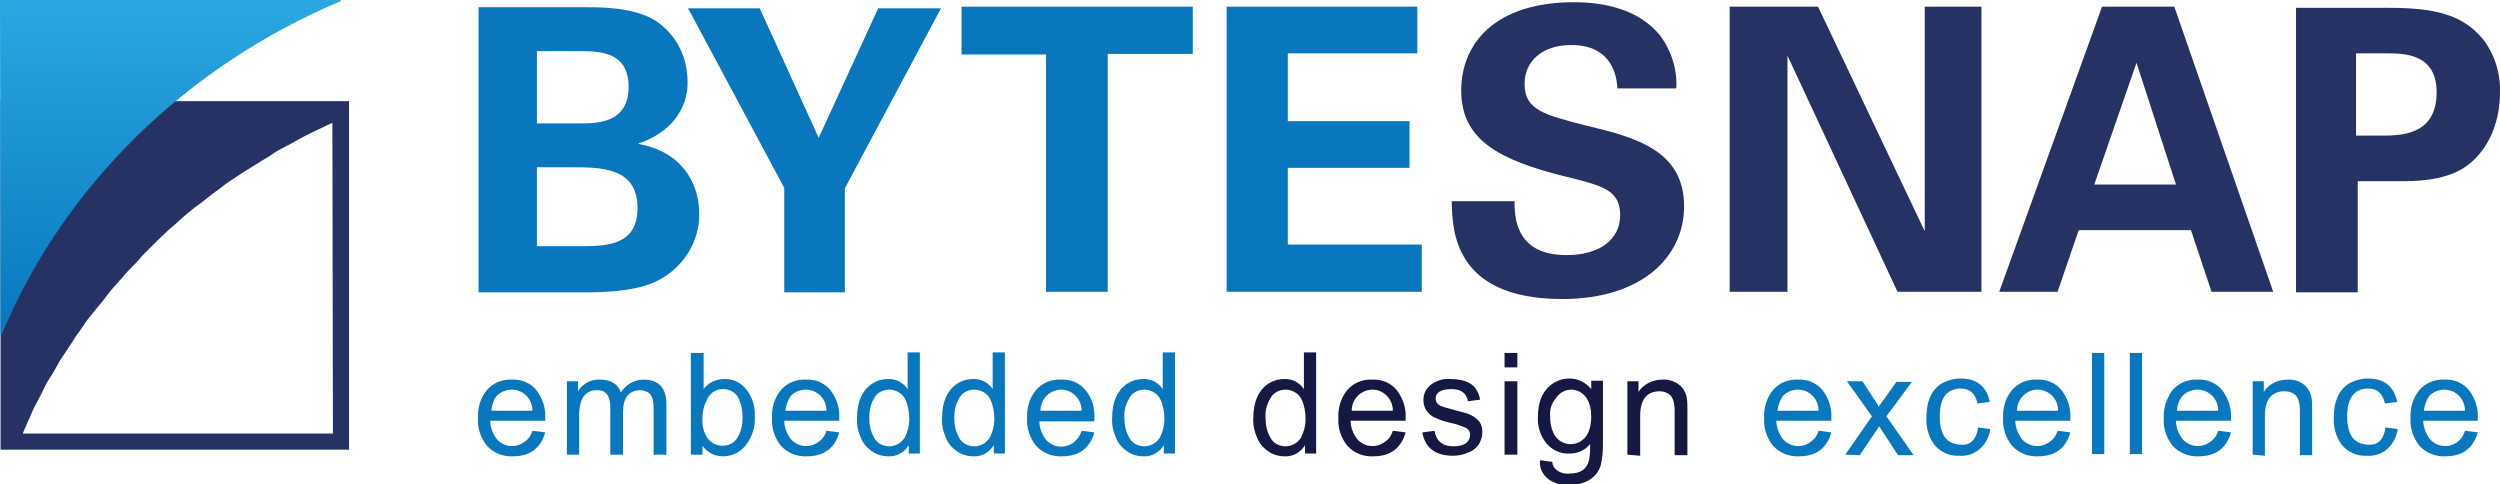 <?xml version="1.0" encoding="utf-8"?>
<!-- Generator: Adobe Illustrator 21.1.0, SVG Export Plug-In . SVG Version: 6.00 Build 0)  -->
<svg version="1.1" id="Layer_1" xmlns="http://www.w3.org/2000/svg" xmlns:xlink="http://www.w3.org/1999/xlink" x="0px" y="0px"
	 viewBox="0 0 449.8 87.1" style="enable-background:new 0 0 449.8 87.1;" xml:space="preserve">
<style type="text/css">
	.st0{fill:#0877BE;}
	.st1{fill:#263264;}
	.st2{fill:#151842;}
	.st3{fill:url(#SVGID_1_);}
</style>
<title>Asset 1</title>
<g id="Layer_2">
	<g id="Logo">
		<path class="st0" d="M86.1,1.3h19.2c3,0,8.7,0,12.6,2.4c3.7,2.4,5.8,6.5,5.8,10.9c0.1,2.9-1,5.6-3,7.7c-1.6,1.6-3.6,2.8-5.8,3.5
			v0.1c7.8,1.4,10.9,7.1,10.9,12.5c0.1,5.1-2.9,9.8-7.5,12.1c-4,2.1-10.9,2.1-12.9,2.1H86.1V1.3z M96.6,22.2h7.7
			c3.1,0,8.8,0,8.8-6.6c0-6.4-5.4-6.4-9-6.4h-7.5V22.2z M96.6,44.3h7.4c5,0,10.7,0,10.7-6.9c0-7.3-6.6-7.3-11.8-7.3h-6.3V44.3z"/>
		<path class="st0" d="M136.7,1.5l10.6,23.3L158,1.5h11.3L152,33.9v18.7h-10.9V33.8L123.8,1.5H136.7z"/>
		<path class="st0" d="M188.3,9.8h-15.3V1.2h41.6v8.5h-15.3v42.8h-11.1V9.8z"/>
		<path class="st0" d="M220.7,1.2H255v8.4h-23.3v12.2h21.9v8.4h-21.9V44h24.1v8.5h-35.1V1.2z"/>
		<path class="st1" d="M272.5,36.2c0,2.4-0.1,9.7,9.3,9.7c6,0,9.7-2.8,9.7-7.2c0-4.5-3.2-5.3-9.7-6.9c-12.2-3-18.9-6.7-18.9-15.5
			c0-8.4,6-15.9,20.3-15.9c5.3,0,11.6,1.2,15.5,6c2,2.7,3.1,6.1,2.9,9.5H291c-0.1-1.8-0.7-7.8-8.3-7.8c-5.1,0-8.4,2.8-8.4,7
			c0,4.8,3.8,5.6,11.1,7.5c8.9,2.1,17.6,4.5,17.6,14.5c0,9.2-7.7,16.7-21.9,16.7c-19.7,0-19.8-12.6-19.9-17.6L272.5,36.2z"/>
		<path class="st1" d="M311.2,1.2h15.9l19.2,40.4V1.2h10.2v51.3h-15.1L321.6,10v42.5h-10.4V1.2z"/>
		<path class="st1" d="M391.2,1.2L409,52.5h-11.1l-3.7-11.1H374l-3.8,11.1h-10.5l18.5-51.3H391.2z M391.5,33.2l-7.1-21.9l-7.6,21.9
			H391.5z"/>
		<path class="st1" d="M413.1,1.4h15.8c7.4,0,13.6,0.5,17.8,5.6c2.1,2.7,3.2,6.1,3.1,9.6c0,6-2.5,11-6.5,13.6
			c-3.8,2.4-8.9,2.4-11.6,2.4h-7.5v20h-11.1V1.4z M423.9,24.4h4.4c3.6,0,10.1,0,10.1-7.8c0-7-5.9-7-9-7h-5.5L423.9,24.4z"/>
		<path class="st0" d="M95.8,77.5l2.3,0.3c-0.8,2.8-2.7,4.3-5.8,4.3c-1.8,0.1-3.5-0.6-4.7-1.9c-1.1-1.4-1.7-3.1-1.6-4.9
			c-0.1-1.8,0.4-3.6,1.5-5c1.1-1.4,2.9-2.1,4.6-2c1.7-0.1,3.4,0.6,4.5,2c1,1.4,1.6,3.1,1.5,4.8c0,0.1,0,0.3,0,0.6h-9.9
			c0,1.1,0.4,2.2,1.1,3.2c1.3,1.6,3.6,1.8,5.2,0.5C95.2,78.9,95.6,78.2,95.8,77.5z M88.4,73.9h7.4c0-0.9-0.3-1.8-0.9-2.5
			c-0.7-0.8-1.7-1.3-2.8-1.3c-1,0-2,0.4-2.7,1.1C88.8,71.9,88.5,72.9,88.4,73.9z"/>
		<path class="st0" d="M102,81.8V68.6h2v1.8c0.8-1.4,2.4-2.2,4-2.1c1.9,0,3.2,0.8,3.7,2.3c0.9-1.4,2.4-2.3,4.1-2.3
			c2.7,0,4.1,1.5,4.1,4.4v9.1h-2.3v-8.3c0-1.5-0.3-2.5-1-2.9c-0.4-0.2-0.9-0.4-1.3-0.4c-2.1,0-3.2,1.3-3.2,3.9v7.7h-2.3v-8.6
			c0-2-0.8-3-2.3-3c-1.3-0.1-2.5,0.7-2.9,1.9c-0.3,0.9-0.4,1.8-0.4,2.8v6.9L102,81.8z"/>
		<path class="st0" d="M126.4,81.8h-2.1V63.5h2.3V70c0.8-1.1,2.2-1.8,3.6-1.8c1.6-0.1,3.1,0.6,4.1,1.9c1.1,1.4,1.6,3.1,1.5,4.9
			c0.1,1.7-0.4,3.4-1.4,4.8c-1,1.5-2.6,2.3-4.3,2.3c-1.5,0-2.9-0.7-3.7-1.9L126.4,81.8z M126.4,75.1c-0.1,1.2,0.1,2.4,0.7,3.4
			c0.6,1.1,1.7,1.7,2.9,1.7c1.2,0,2.3-0.6,2.8-1.7c0.6-1,0.8-2.2,0.8-3.4c0-1.2-0.2-2.3-0.7-3.4c-0.5-1.1-1.6-1.7-2.8-1.7
			c-1.2,0-2.2,0.6-2.8,1.7C126.7,72.8,126.4,73.9,126.4,75.1L126.4,75.1z"/>
		<path class="st0" d="M148.7,77.5l2.3,0.3c-0.8,2.8-2.7,4.3-5.8,4.3c-1.8,0.1-3.5-0.6-4.7-1.9c-1.1-1.4-1.7-3.1-1.6-4.9
			c-0.1-1.8,0.4-3.6,1.5-5c1.1-1.4,2.9-2.1,4.6-2c1.7-0.1,3.4,0.6,4.5,2c1,1.4,1.6,3.1,1.5,4.8c0,0.1,0,0.3,0,0.6h-9.9
			c0,1.1,0.4,2.2,1.1,3.2c1.3,1.6,3.6,1.8,5.2,0.5C148.1,78.9,148.5,78.2,148.7,77.5L148.7,77.5z M141.3,73.9h7.4
			c0-0.9-0.3-1.8-0.9-2.5c-0.7-0.8-1.7-1.3-2.8-1.3c-1,0-2,0.4-2.7,1.1C141.8,71.9,141.4,72.9,141.3,73.9z"/>
		<path class="st0" d="M163.5,81.8v-1.7c-0.8,1.3-2.2,2.1-3.7,2c-1,0-2.1-0.3-2.9-0.9c-0.9-0.6-1.6-1.4-2-2.4
			c-0.5-1.1-0.8-2.4-0.7-3.6c0-2.9,0.9-4.9,2.6-6.1c0.9-0.6,1.9-0.9,2.9-0.9c1.4-0.1,2.8,0.6,3.6,1.8v-6.6h2.2v18.2H163.5z
			 M156.4,75.2c0,1.2,0.2,2.3,0.8,3.4c0.5,1.1,1.6,1.7,2.8,1.7c1.1,0,2.2-0.6,2.8-1.6c0.5-1,0.8-2.1,0.8-3.3c0-1.2-0.2-2.4-0.7-3.5
			c-0.5-1.1-1.7-1.8-2.9-1.8c-1.2,0-2.3,0.6-2.8,1.7C156.6,72.8,156.4,74,156.4,75.2z"/>
		<path class="st0" d="M178.8,81.8v-1.7c-0.8,1.3-2.2,2.1-3.7,2c-1,0-2.1-0.3-2.9-0.9c-0.9-0.6-1.6-1.4-2-2.4
			c-0.5-1.1-0.8-2.4-0.7-3.6c0-2.9,0.9-4.9,2.6-6.1c0.9-0.6,1.9-0.9,2.9-0.9c1.4-0.1,2.8,0.6,3.6,1.8v-6.6h2.2v18.2H178.8z
			 M171.7,75.2c0,1.2,0.2,2.3,0.8,3.4c0.5,1.1,1.6,1.7,2.8,1.7c1.1,0,2.2-0.6,2.8-1.6c0.5-1,0.8-2.1,0.8-3.3c0-1.2-0.2-2.4-0.7-3.5
			c-0.5-1.1-1.7-1.8-2.9-1.8c-1.2,0-2.3,0.6-2.8,1.7C171.9,72.8,171.7,74,171.7,75.2z"/>
		<path class="st0" d="M194.6,77.5l2.3,0.3c-0.8,2.8-2.7,4.3-5.8,4.3c-1.8,0.1-3.5-0.6-4.7-1.9c-1.1-1.4-1.7-3.1-1.6-4.9
			c-0.1-1.8,0.4-3.6,1.5-5c1.1-1.4,2.9-2.1,4.6-2c1.7-0.1,3.4,0.6,4.5,2c1.1,1.4,1.6,3.1,1.5,4.9c0,0.1,0,0.3,0,0.6h-9.9
			c0,1.1,0.4,2.2,1.1,3.2c1.3,1.6,3.6,1.8,5.2,0.5C194,78.9,194.4,78.2,194.6,77.5L194.6,77.5z M187.2,73.9h7.4
			c0-0.9-0.3-1.8-0.9-2.5c-0.7-0.8-1.7-1.3-2.7-1.3c-1,0-2,0.4-2.7,1.1C187.6,71.9,187.2,72.9,187.2,73.9L187.2,73.9z"/>
		<path class="st0" d="M209.4,81.8v-1.7c-0.8,1.3-2.2,2.1-3.7,2c-1,0-2.1-0.3-2.9-0.9c-0.9-0.6-1.6-1.4-2-2.4
			c-0.5-1.1-0.8-2.4-0.7-3.6c0-2.9,0.9-4.9,2.6-6.1c0.9-0.6,1.9-0.9,2.9-0.9c1.4-0.1,2.8,0.6,3.6,1.8v-6.6h2.2v18.2H209.4z
			 M202.3,75.2c0,1.2,0.2,2.3,0.8,3.4c0.5,1.1,1.6,1.7,2.8,1.7c1.1,0,2.2-0.6,2.8-1.6c0.5-1,0.8-2.1,0.8-3.3c0-1.2-0.2-2.4-0.7-3.5
			c-0.5-1.1-1.7-1.8-2.9-1.8c-1.2,0-2.3,0.6-2.8,1.7C202.5,72.8,202.2,74,202.3,75.2L202.3,75.2z"/>
		<path class="st2" d="M234.8,81.8v-1.7c-0.8,1.3-2.2,2.1-3.7,2c-1,0-2.1-0.3-2.9-0.9c-0.9-0.6-1.6-1.4-2-2.4
			c-0.5-1.1-0.8-2.4-0.7-3.6c0-2.9,0.9-4.9,2.6-6.1c0.9-0.6,1.9-0.9,2.9-0.9c1.4-0.1,2.8,0.6,3.6,1.8v-6.6h2.2v18.2H234.8z
			 M227.7,75.2c0,1.2,0.2,2.3,0.8,3.4c0.5,1.1,1.6,1.7,2.8,1.7c1.1,0,2.2-0.6,2.8-1.6c0.5-1,0.8-2.1,0.8-3.3c0-1.2-0.2-2.4-0.7-3.5
			c-0.5-1.1-1.7-1.8-2.9-1.8c-1.2,0-2.3,0.6-2.8,1.7C227.9,72.8,227.6,74,227.7,75.2z"/>
		<path class="st2" d="M250.6,77.5l2.3,0.3c-0.8,2.8-2.7,4.3-5.8,4.3c-1.8,0.1-3.5-0.6-4.7-1.9c-1.1-1.4-1.7-3.1-1.6-4.9
			c-0.1-1.8,0.4-3.6,1.5-5c1.1-1.4,2.9-2.1,4.6-2c1.7-0.1,3.4,0.6,4.5,2c1,1.4,1.6,3.1,1.5,4.8c0,0.1,0,0.3,0,0.6h-9.9
			c0,1.1,0.4,2.2,1.1,3.2c1.3,1.6,3.6,1.8,5.2,0.5C250,78.9,250.4,78.2,250.6,77.5L250.6,77.5z M243.2,73.9h7.4
			c0-0.9-0.3-1.8-0.9-2.5c-0.7-0.8-1.7-1.3-2.7-1.3c-1,0-2,0.4-2.7,1.1C243.6,71.9,243.2,72.9,243.2,73.9z"/>
		<path class="st2" d="M255.9,77.8l2.2-0.3c0.3,1.8,1.4,2.8,3.4,2.8c0.7,0,1.4-0.1,2-0.4c0.6-0.3,1-1,1-1.7c0-0.5-0.2-0.9-0.7-1.2
			c-0.7-0.3-1.5-0.6-2.3-0.8c-1.4-0.3-2.3-0.6-2.7-0.8c-0.9-0.3-1.7-0.8-2.2-1.6c-0.3-0.5-0.5-1.1-0.5-1.8c0-1.2,0.5-2.2,1.5-2.9
			c1-0.7,2.2-1,3.4-0.9c2.2,0,3.7,0.6,4.5,1.7c0.4,0.6,0.7,1.3,0.8,2l-2.2,0.3c-0.2-1.4-1.2-2.2-2.9-2.2c-1.9,0-2.9,0.6-2.9,1.7
			c0,0.7,0.5,1.2,1.1,1.4c0.2,0.1,0.9,0.3,2,0.6c1.5,0.4,2.3,0.6,2.6,0.7c0.9,0.3,1.6,0.8,2.2,1.5c0.4,0.6,0.5,1.2,0.5,1.9
			c0,1.6-1,3.1-2.5,3.6c-0.9,0.4-1.8,0.6-2.8,0.6C258.3,82,256.4,80.6,255.9,77.8z"/>
		<path class="st2" d="M270.7,66.1v-2.6h2.3v2.6L270.7,66.1z M270.7,81.8V68.6h2.3v13.2L270.7,81.8z"/>
		<path class="st2" d="M277.1,82.8l2.2,0.3c0,0.6,0.3,1.1,0.8,1.5c0.7,0.5,1.5,0.7,2.3,0.6c2,0,3.1-0.8,3.5-2.4
			c0.2-1,0.2-1.9,0.2-2.9c-0.9,1.1-2.2,1.7-3.7,1.7c-1.7,0.1-3.3-0.7-4.3-2c-1-1.3-1.5-3-1.4-4.6c0-2.8,0.9-4.8,2.7-6
			c0.9-0.6,1.9-0.9,3-0.9c1.5,0,2.9,0.7,3.9,1.9v-1.5h2.1V80c0,1.2-0.1,2.5-0.4,3.7c-0.3,1.2-1.2,2.2-2.3,2.8
			c-1,0.5-2.2,0.8-3.3,0.8c-1.3,0.1-2.6-0.3-3.7-1C277.5,85.4,276.9,84.1,277.1,82.8z M278.9,74.9c0,1.2,0.2,2.3,0.8,3.4
			c1,1.6,3.1,2.1,4.7,1.1c0.4-0.3,0.8-0.6,1.1-1.1c0.6-1,0.8-2.2,0.8-3.3c0-1.2-0.2-2.3-0.8-3.3c-0.6-1-1.7-1.6-2.8-1.6
			c-1.1,0-2.2,0.6-2.8,1.6C279.1,72.6,278.8,73.8,278.9,74.9L278.9,74.9z"/>
		<path class="st2" d="M292.8,81.8V68.6h2v1.9c0.9-1.4,2.6-2.2,4.3-2.2c1.4-0.1,2.8,0.5,3.7,1.6c0.3,0.5,0.6,1.1,0.7,1.7
			c0.1,0.7,0.1,1.4,0.1,2.2v8.1h-2.3v-8c0-1.6-0.4-2.7-1.2-3.1c-0.5-0.3-1-0.4-1.5-0.4c-2.3,0-3.5,1.5-3.5,4.4v7.2L292.8,81.8z"/>
		<path class="st0" d="M327.2,77.5l2.3,0.3c-0.8,2.8-2.7,4.3-5.8,4.3c-1.8,0.1-3.5-0.6-4.7-1.9c-1.1-1.4-1.7-3.1-1.6-4.9
			c-0.1-1.8,0.4-3.6,1.5-5c1.1-1.4,2.9-2.1,4.6-2c1.7-0.1,3.4,0.6,4.5,2c1,1.4,1.6,3.1,1.5,4.8c0,0.1,0,0.3,0,0.6h-9.9
			c0,1.1,0.4,2.2,1.1,3.2c1.3,1.6,3.6,1.8,5.2,0.5C326.6,78.9,327,78.2,327.2,77.5L327.2,77.5z M319.8,73.9h7.4
			c0-0.9-0.3-1.8-0.9-2.5c-0.7-0.8-1.7-1.3-2.8-1.3c-1,0-2,0.4-2.7,1.1C320.3,71.9,319.9,72.9,319.8,73.9z"/>
		<path class="st0" d="M332,81.8l4.8-6.9l-4.5-6.3h2.8l2,3.1c0.4,0.5,0.7,1,0.9,1.5c0.3-0.4,0.6-0.9,1-1.4l2.2-3.1h2.8l-4.6,6.2
			l4.9,7h-2.8l-3.4-5.2l-3.5,5.2L332,81.8z"/>
		<path class="st0" d="M355.9,76.9l2.2,0.3c-0.2,1.3-0.8,2.6-1.8,3.5c-1,0.9-2.3,1.4-3.7,1.3c-1.8,0.1-3.4-0.6-4.6-2
			c-1-1.4-1.5-3.1-1.4-4.9c0-3,1-5.1,2.9-6.2c1-0.5,2.1-0.8,3.2-0.8c3,0,4.7,1.4,5.3,4.2l-2.2,0.3c-0.4-1.8-1.4-2.7-3-2.7
			c-2.5,0-3.8,1.7-3.8,5c0,3.3,1.2,5,3.7,5.1C354.5,80.2,355.6,79.1,355.9,76.9z"/>
		<path class="st0" d="M370.2,77.5l2.3,0.3c-0.8,2.8-2.7,4.3-5.8,4.3c-1.8,0.1-3.5-0.6-4.7-1.9c-1.1-1.4-1.7-3.1-1.6-4.9
			c-0.1-1.8,0.4-3.6,1.5-5c1.1-1.4,2.9-2.1,4.6-2c1.7-0.1,3.4,0.6,4.5,2c1,1.4,1.6,3.1,1.5,4.8c0,0.1,0,0.3,0,0.6h-9.9
			c0,1.1,0.4,2.2,1.1,3.2c1.3,1.6,3.6,1.8,5.2,0.5C369.6,78.9,370,78.2,370.2,77.5L370.2,77.5z M362.9,73.9h7.4
			c0-0.9-0.3-1.8-0.9-2.5c-0.7-0.8-1.7-1.3-2.8-1.3c-1,0-1.9,0.4-2.6,1.1C363.3,71.9,362.9,72.9,362.9,73.9z"/>
		<path class="st0" d="M376.4,81.8V63.5h2.2v18.2H376.4z"/>
		<path class="st0" d="M383.2,81.8V63.5h2.2v18.2H383.2z"/>
		<path class="st0" d="M399.1,77.5l2.3,0.3c-0.8,2.8-2.7,4.3-5.8,4.3c-1.8,0.1-3.5-0.6-4.7-1.9c-1.1-1.4-1.7-3.1-1.6-4.9
			c-0.1-1.8,0.5-3.6,1.5-5c1.1-1.4,2.9-2.1,4.6-2c1.7-0.1,3.4,0.6,4.5,2c1,1.4,1.6,3.1,1.5,4.8c0,0.1,0,0.3,0,0.6h-9.9
			c0,1.1,0.4,2.2,1.1,3.2c1.3,1.6,3.6,1.8,5.2,0.5C398.5,78.9,398.9,78.2,399.1,77.5L399.1,77.5z M391.7,73.9h7.4
			c0-0.9-0.3-1.8-0.9-2.5c-0.7-0.8-1.7-1.3-2.8-1.3c-1,0-2,0.4-2.7,1.1C392.1,71.9,391.7,72.9,391.7,73.9z"/>
		<path class="st0" d="M405.3,81.8V68.6h2v1.9c0.9-1.4,2.5-2.2,4.2-2.2c1.4-0.1,2.8,0.4,3.7,1.6c0.3,0.5,0.6,1.1,0.7,1.7
			c0.1,0.7,0.1,1.4,0.1,2.2v8.1h-2.2v-8c0-1.6-0.4-2.7-1.2-3.1c-0.5-0.3-1-0.4-1.6-0.4c-2.3,0-3.5,1.5-3.5,4.4v7.2L405.3,81.8z"/>
		<path class="st0" d="M429.2,76.9l2.2,0.3c-0.2,1.3-0.8,2.6-1.8,3.5c-1,0.9-2.3,1.4-3.7,1.3c-1.8,0.1-3.4-0.6-4.6-2
			c-1-1.4-1.5-3.1-1.4-4.9c0-3,1-5.1,2.9-6.2c1-0.5,2.1-0.8,3.2-0.8c3,0,4.7,1.4,5.3,4.2l-2.2,0.3c-0.4-1.8-1.4-2.7-3-2.7
			c-2.5,0-3.8,1.7-3.8,5c0,3.3,1.2,5,3.7,5.1C427.8,80.2,428.9,79.1,429.2,76.9z"/>
		<path class="st0" d="M443.5,77.5l2.3,0.3c-0.8,2.8-2.7,4.3-5.8,4.3c-1.8,0.1-3.5-0.6-4.7-1.9c-1.1-1.4-1.7-3.1-1.6-4.9
			c-0.1-1.8,0.4-3.6,1.5-5c1.1-1.4,2.9-2.1,4.6-2c1.7-0.1,3.4,0.6,4.5,2c1,1.4,1.6,3.1,1.5,4.8c0,0.1,0,0.3,0,0.6H436
			c0,1.1,0.4,2.2,1.1,3.2c1.3,1.6,3.6,1.8,5.2,0.5C442.9,78.9,443.3,78.2,443.5,77.5L443.5,77.5z M436.1,73.9h7.4
			c0-0.9-0.3-1.8-0.9-2.5c-0.7-0.8-1.7-1.3-2.8-1.3c-1,0-2,0.4-2.7,1.1C436.6,71.9,436.2,72.9,436.1,73.9L436.1,73.9z"/>
		<path class="st1" d="M0.1,18.2v62.7h62.7v-60l0,0v-2.7H0.1z M59.9,78H4.1c0.2-0.5,0.4-1,0.6-1.4c0.3-0.8,0.7-1.5,1-2.3
			s0.8-1.6,1.2-2.4s0.8-1.5,1.1-2.2s0.9-1.6,1.4-2.4s0.8-1.4,1.2-2.1s1-1.5,1.5-2.3s0.9-1.3,1.3-2s1.1-1.5,1.6-2.3s0.9-1.3,1.4-1.9
			s1.2-1.5,1.8-2.2s0.9-1.2,1.4-1.8c0.6-0.8,1.3-1.5,2-2.3c0.5-0.5,0.9-1.1,1.4-1.6c0.9-0.9,1.8-1.8,2.6-2.8c0.5-0.5,1-1,1.5-1.5
			c1-1,2-2,3.1-3c0.5-0.5,1.1-0.9,1.6-1.4c0.8-0.7,1.5-1.4,2.3-2c0.6-0.5,1.2-1,1.8-1.4s1.5-1.2,2.3-1.8s1.3-0.9,1.9-1.4
			s1.5-1.1,2.3-1.6s1.3-0.9,2-1.3s1.6-1,2.4-1.5s1.4-0.8,2.1-1.3s1.6-1,2.4-1.4s1.5-0.8,2.2-1.2s1.7-0.9,2.5-1.3s1.5-0.7,2.3-1.1
			l1.5-0.7L59.9,78z"/>
		
			<linearGradient id="SVGID_1_" gradientUnits="userSpaceOnUse" x1="31.765" y1="29.463" x2="31.765" y2="89.833" gradientTransform="matrix(1 2.617991e-03 2.617991e-03 -1 -1.325 89.669)">
			<stop  offset="0" style="stop-color:#0877BE"/>
			<stop  offset="1" style="stop-color:#2AA8E0"/>
		</linearGradient>
		<path class="st3" d="M0,0l0.1,60.2h0.2c11.1-26.7,33.1-48.2,61-60V0H0z"/>
	</g>
</g>
</svg>
